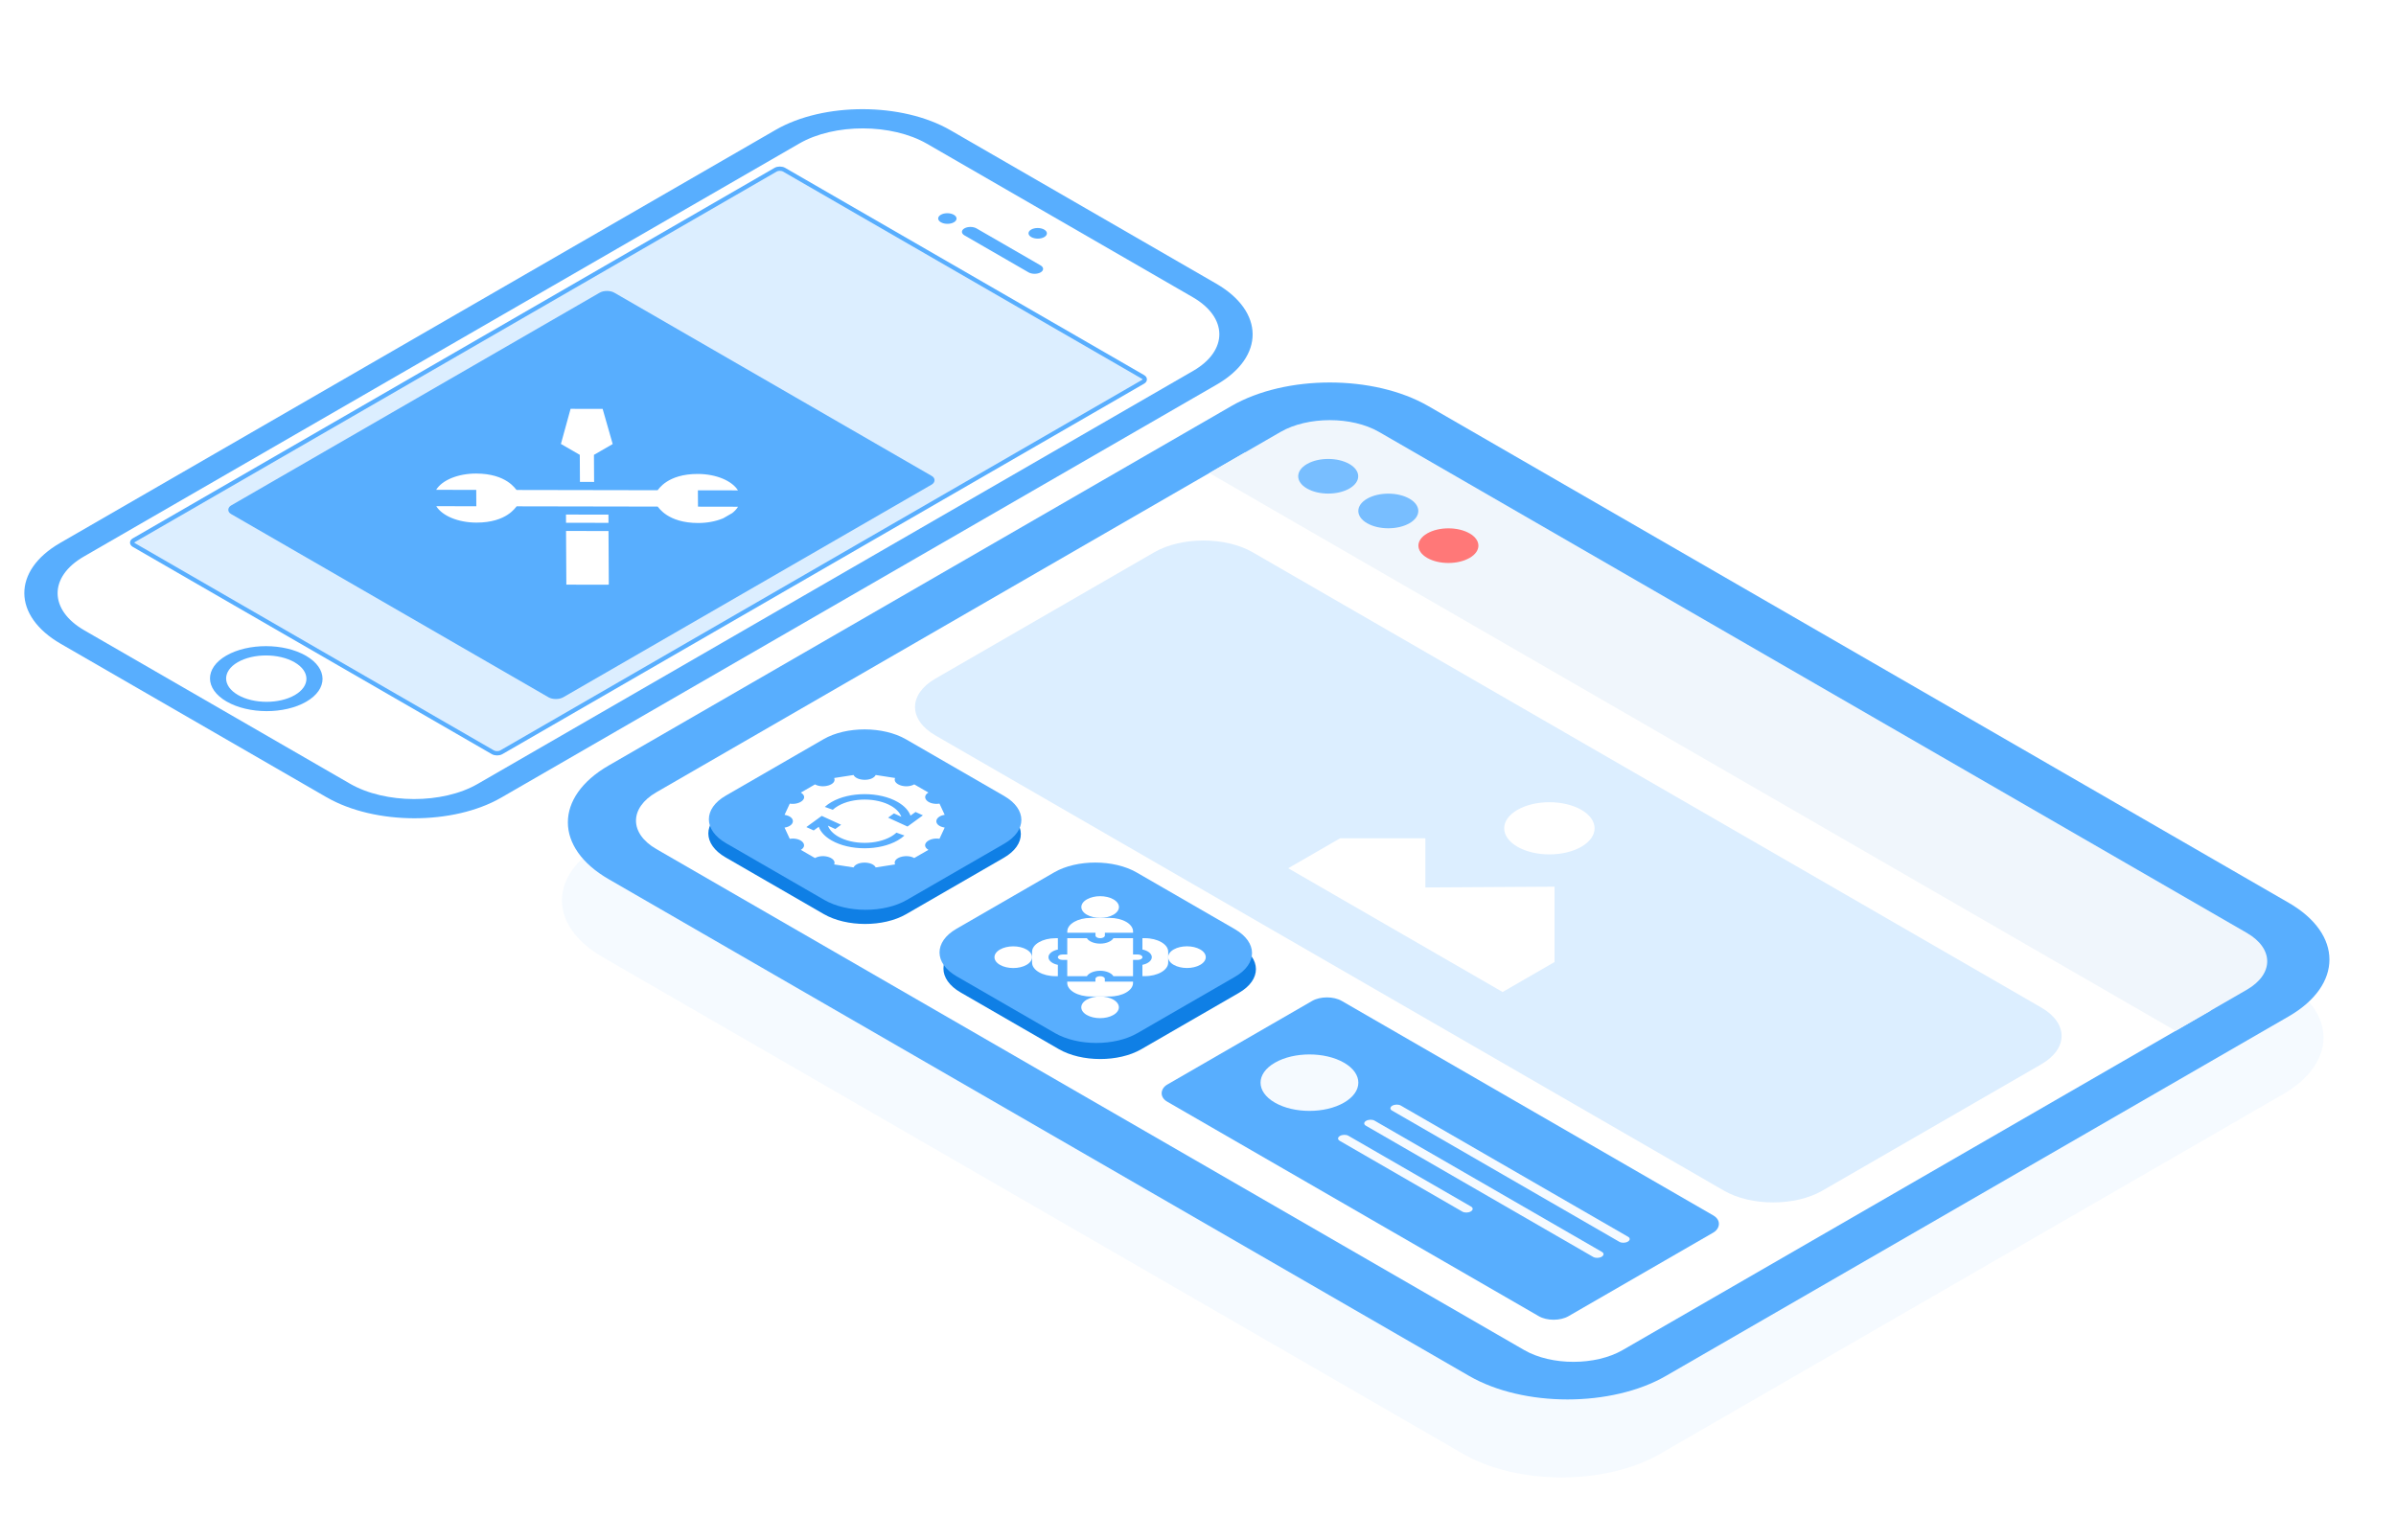 <?xml version="1.0" encoding="UTF-8"?> <svg xmlns="http://www.w3.org/2000/svg" width="560" height="360" viewBox="0 0 560 360" fill="none"><g clip-path="url(#clip0_12978_40307)"><path d="M286.412 113.141C299.118 105.806 319.715 105.805 332.418 113.139L533.532 229.252C546.235 236.586 546.233 248.478 533.528 255.814L387.985 339.843C375.28 347.178 354.682 347.179 341.98 339.845L140.865 223.732C128.162 216.398 128.164 204.506 140.87 197.17L286.412 113.141Z" fill="#DCEEFF" fill-opacity="0.3"></path><path d="M287.798 94.909C300.503 87.573 321.1 87.572 333.803 94.906L534.918 211.02C547.621 218.354 547.619 230.246 534.913 237.581L389.371 321.61C376.665 328.946 356.068 328.947 343.365 321.613L142.251 205.499C129.548 198.165 129.55 186.273 142.255 178.938L287.798 94.909Z" fill="#58AEFE"></path><g filter="url(#filter0_b_12978_40307)"><path d="M379.248 315.572C372.895 319.24 362.597 319.24 356.245 315.573L153.409 198.466C147.058 194.799 147.059 188.853 153.412 185.185L290.895 105.81L516.731 236.196L379.248 315.572Z" fill="white"></path></g><g filter="url(#filter1_b_12978_40307)"><path d="M299.299 100.957C305.651 97.29 315.95 97.289 322.301 100.956L525.137 218.063C531.488 221.73 531.487 227.676 525.135 231.344L508.488 240.955L282.652 110.568L299.299 100.957Z" fill="#F0F6FC"></path></g><path d="M315.391 114.187C312.652 115.768 308.212 115.768 305.474 114.187C302.736 112.607 302.737 110.043 305.475 108.462C308.214 106.881 312.654 106.881 315.391 108.462C318.129 110.043 318.129 112.606 315.391 114.187Z" fill="#78BEFF"></path><path d="M329.438 122.298C326.699 123.879 322.259 123.88 319.521 122.299C316.783 120.718 316.784 118.155 319.522 116.574C322.261 114.993 326.701 114.992 329.438 116.573C332.176 118.154 332.176 120.717 329.438 122.298Z" fill="#78BEFF"></path><path d="M343.485 130.408C340.746 131.989 336.307 131.989 333.569 130.408C330.831 128.827 330.831 126.264 333.57 124.683C336.308 123.102 340.748 123.102 343.486 124.683C346.224 126.263 346.223 128.826 343.485 130.408Z" fill="#FF7878"></path><path d="M268.38 166.348C274.733 162.68 285.032 162.68 291.383 166.347L343.89 196.662C350.242 200.329 350.241 206.275 343.888 209.942L336.684 214.102C330.331 217.769 320.032 217.77 313.681 214.103L261.174 183.788C254.823 180.121 254.824 174.175 261.176 170.507L268.38 166.348Z" fill="#DCEEFF"></path><path d="M269.773 129.094C276.126 125.426 286.424 125.426 292.776 129.093L477.078 235.5C483.429 239.167 483.428 245.113 477.076 248.78L425.931 278.309C419.578 281.976 409.28 281.977 402.928 278.31L218.626 171.903C212.275 168.236 212.276 162.29 218.629 158.622L269.773 129.094Z" fill="#DCEEFF"></path><path d="M313.224 195.938L301.083 202.947L351.193 231.878L363.333 224.868L363.336 207.257L333.143 207.438L333.145 195.936L313.224 195.938Z" fill="white"></path><path d="M369.6 197.925C365.473 200.307 358.784 200.308 354.659 197.926C350.533 195.544 350.534 191.682 354.66 189.3C358.786 186.918 365.476 186.917 369.601 189.299C373.727 191.681 373.726 195.543 369.6 197.925Z" fill="white"></path><g clip-path="url(#clip1_12978_40307)"><path d="M76.318 186.346C87.621 192.872 105.938 192.912 117.156 186.435L284.4 89.877C295.619 83.4 295.551 72.823 284.248 66.297L222.145 30.442C210.839 23.914 192.518 23.875 181.299 30.351L14.053 126.911C2.838 133.386 2.904 143.965 14.21 150.493L76.313 186.349L76.318 186.346ZM19.576 130.101L186.823 33.541C195.019 28.808 208.405 28.839 216.662 33.606L278.766 69.462C287.02 74.227 287.07 81.954 278.873 86.686L111.627 183.246C103.433 187.977 90.051 187.948 81.796 183.182L19.693 147.327C11.435 142.56 11.382 134.832 19.576 130.101Z" fill="#58AEFE"></path><path d="M115.194 175.839L115.193 175.839L31.298 127.402C30.752 127.087 30.75 126.579 31.287 126.269L181.292 39.663C181.83 39.353 182.707 39.352 183.255 39.669L267.152 88.107C267.701 88.424 267.7 88.931 267.164 89.241L117.16 175.846C116.621 176.157 115.743 176.157 115.194 175.839Z" fill="#DCEEFF" stroke="#58AEFE"></path><path d="M225.416 55.015L240.386 63.657C241.175 64.113 242.438 64.113 243.216 63.664C243.995 63.215 243.989 62.484 243.204 62.031L228.234 53.388C227.449 52.935 226.185 52.932 225.406 53.381C224.628 53.831 224.635 54.563 225.416 55.015Z" fill="#58AEFE"></path><path d="M241.026 55.41C241.868 55.896 243.228 55.899 244.063 55.417C244.898 54.934 244.893 54.149 244.051 53.663C243.209 53.177 241.85 53.174 241.014 53.656C240.179 54.139 240.184 54.924 241.026 55.41Z" fill="#58AEFE"></path><path d="M219.909 51.953C220.75 52.439 222.11 52.442 222.945 51.96C223.781 51.477 223.775 50.692 222.934 50.206C222.092 49.72 220.732 49.717 219.897 50.199C219.061 50.682 219.067 51.467 219.909 51.953Z" fill="#58AEFE"></path><path d="M71.503 153.276C66.356 150.304 58.007 150.286 52.892 153.239C47.783 156.188 47.815 161.009 52.962 163.98C58.114 166.955 66.465 166.974 71.574 164.024C76.688 161.072 76.655 156.25 71.503 153.276ZM55.619 162.446C51.946 160.325 51.925 156.889 55.57 154.784C59.219 152.677 65.176 152.687 68.849 154.808C72.526 156.931 72.546 160.371 68.897 162.479C65.251 164.583 59.293 164.567 55.619 162.446Z" fill="#58AEFE"></path><rect width="89.655" height="103.45" rx="2" transform="matrix(0.866 0.5 -0.866 0.5 141.866 67.426)" fill="#58AEFE"></rect><g clip-path="url(#clip2_12978_40307)"><path d="M135.51 106.315L135.545 112.644L138.854 112.65L138.819 106.321L143.201 103.791L140.851 95.578L133.359 95.564L131.099 103.769L135.51 106.315Z" fill="white"></path><path d="M163.093 110.784C155.947 110.772 153.904 114.442 153.69 114.588L120.728 114.529C120.511 114.383 118.453 110.702 111.285 110.689C107.083 110.682 103.33 112.211 101.941 114.494L111.307 114.512L111.328 118.334L101.964 118.316C103.343 120.555 107.046 122.148 111.349 122.155C118.494 122.169 120.536 118.498 120.75 118.352L153.712 118.411C153.923 118.56 156.015 122.238 163.156 122.25C167.359 122.258 171.112 120.729 172.5 118.446L163.136 118.428L163.114 114.607L172.479 114.623C171.102 112.402 167.428 110.794 163.093 110.784Z" fill="white"></path><path d="M132.284 120.275L142.207 120.294L142.218 122.213L132.295 122.194L132.284 120.275Z" fill="white"></path><path d="M132.368 136.658L132.298 124.109L142.222 124.128L142.291 136.676L132.368 136.658Z" fill="white"></path></g></g><g filter="url(#filter2_b_12978_40307)"><path d="M192.354 176.093C197.664 173.028 206.294 173.041 211.63 176.122L234.576 189.37C239.913 192.451 239.935 197.433 234.625 200.499L211.795 213.68C206.486 216.745 197.856 216.732 192.519 213.651L169.573 200.403C164.237 197.322 164.215 192.34 169.524 189.274L192.354 176.093Z" fill="#0F7FE5"></path></g><g filter="url(#filter3_b_12978_40307)"><path d="M192.478 172.785C197.788 169.719 206.418 169.732 211.754 172.813L234.701 186.061C240.037 189.142 240.059 194.125 234.75 197.19L211.919 210.371C206.61 213.436 197.98 213.424 192.643 210.343L169.697 197.095C164.361 194.014 164.339 189.031 169.648 185.966L192.478 172.785Z" fill="#58AEFE"></path></g><g clip-path="url(#clip3_12978_40307)"><path d="M213.676 200.562L216.99 198.648C215.03 197.458 217.117 195.683 219.579 196.06L220.793 193.446C218.051 192.981 218.342 190.84 220.794 190.458L219.582 187.845C216.818 188.229 215.195 186.3 216.995 185.257L213.683 183.344C211.62 184.477 208.546 183.272 209.201 181.851L204.675 181.151C203.868 182.734 200.159 182.568 199.498 181.152L194.972 181.853C195.636 183.449 192.294 184.386 190.488 183.348L187.174 185.261C189.134 186.451 187.047 188.227 184.585 187.85L183.371 190.463C186.088 190.927 185.845 193.072 183.37 193.451L184.582 196.065C187.344 195.684 188.975 197.609 187.169 198.652L190.481 200.565C192.545 199.437 195.623 200.635 194.963 202.058L199.489 202.758C200.294 201.189 204.009 201.328 204.666 202.757L209.192 202.057C208.534 200.462 211.87 199.519 213.676 200.562ZM194.332 187.48C198.607 185.012 205.562 185.011 209.836 187.478C211.352 188.354 212.374 189.459 212.808 190.648L213.981 189.795L215.701 190.583L212.105 193.2L207.575 191.124L208.941 190.131L210.663 190.92C210.318 189.965 209.499 189.078 208.282 188.375C204.865 186.402 199.304 186.403 195.885 188.377C195.411 188.651 194.992 188.954 194.64 189.279L192.777 188.608C193.217 188.202 193.74 187.822 194.332 187.48ZM194.328 196.431C192.812 195.556 191.79 194.451 191.356 193.261L190.183 194.114L188.462 193.326L192.059 190.71L196.589 192.785L195.223 193.779L193.501 192.99C193.846 193.945 194.665 194.832 195.882 195.534C199.299 197.507 204.86 197.506 208.279 195.533C208.753 195.259 209.172 194.955 209.524 194.63L211.387 195.301C210.947 195.708 210.424 196.087 209.832 196.429C205.557 198.897 198.602 198.898 194.328 196.431Z" fill="white"></path></g><g filter="url(#filter4_b_12978_40307)"><path d="M247.3 207.668C252.61 204.602 261.24 204.615 266.577 207.696L289.523 220.944C294.859 224.025 294.881 229.008 289.572 232.073L266.742 245.254C261.432 248.319 252.802 248.307 247.466 245.226L224.519 231.978C219.183 228.897 219.161 223.914 224.47 220.849L247.3 207.668Z" fill="#0F7FE5"></path></g><g filter="url(#filter5_b_12978_40307)"><path d="M246.389 203.91C251.698 200.844 260.329 200.857 265.665 203.938L288.611 217.186C293.948 220.267 293.97 225.25 288.66 228.315L265.83 241.496C260.521 244.561 251.891 244.549 246.554 241.468L223.608 228.22C218.271 225.139 218.25 220.156 223.559 217.091L246.389 203.91Z" fill="#58AEFE"></path></g><g clip-path="url(#clip4_12978_40307)"><path d="M274.315 225.523C276.03 226.514 278.811 226.513 280.527 225.523C282.243 224.532 282.244 222.926 280.529 221.936C278.814 220.945 276.032 220.946 274.316 221.936C272.6 222.927 272.6 224.533 274.315 225.523Z" fill="white"></path><path d="M233.717 225.533C235.432 226.523 238.213 226.523 239.929 225.532C241.645 224.542 241.646 222.936 239.931 221.945C238.216 220.955 235.434 220.955 233.718 221.946C232.002 222.937 232.001 224.543 233.717 225.533Z" fill="white"></path><path d="M254.024 213.809C255.74 214.799 258.521 214.798 260.237 213.808C261.953 212.817 261.954 211.211 260.239 210.221C258.523 209.231 255.742 209.231 254.026 210.222C252.31 211.212 252.309 212.818 254.024 213.809Z" fill="white"></path><path d="M254.007 237.248C255.722 238.238 258.504 238.238 260.22 237.247C261.936 236.256 261.936 234.65 260.221 233.66C258.506 232.67 255.724 232.67 254.008 233.661C252.292 234.652 252.292 236.258 254.007 237.248Z" fill="white"></path><path d="M257.132 220.57C255.704 220.57 254.474 220.038 254.035 219.302L249.444 219.303L249.443 223.107L248.345 223.108C247.729 223.108 247.246 223.387 247.246 223.742C247.246 224.097 247.729 224.376 248.344 224.376L249.442 224.376L249.441 228.18L254.031 228.179C254.471 227.444 255.701 226.911 257.129 226.911C258.557 226.911 259.787 227.443 260.226 228.179L264.816 228.178L264.818 224.374L265.916 224.373C266.531 224.373 267.015 224.094 267.015 223.739C267.015 223.384 266.532 223.105 265.917 223.105L264.819 223.105L264.82 219.301L260.229 219.302C259.79 220.037 258.56 220.57 257.132 220.57Z" fill="white"></path><path d="M264.815 229.753L264.815 229.445C264.487 229.445 257.908 229.446 258.225 229.446L258.226 228.812C258.226 228.457 257.743 228.178 257.128 228.178C256.513 228.178 256.029 228.457 256.029 228.812L256.029 229.446C255.743 229.446 249.107 229.447 249.439 229.447L249.439 229.755C249.438 231.505 251.898 232.925 254.929 232.925L259.322 232.924C262.354 232.924 264.814 231.503 264.815 229.753Z" fill="white"></path><path d="M249.449 217.725L249.449 218.033C249.777 218.033 256.356 218.032 256.039 218.032L256.038 218.666C256.038 219.021 256.521 219.3 257.136 219.3C257.751 219.3 258.235 219.021 258.235 218.666L258.235 218.032C258.521 218.032 265.157 218.031 264.825 218.031L264.825 217.723C264.826 215.973 262.366 214.553 259.335 214.553L254.942 214.554C251.91 214.554 249.45 215.975 249.449 217.725Z" fill="white"></path><path d="M267.01 221.946C268.284 222.199 269.206 222.909 269.206 223.733C269.206 224.558 268.283 225.268 267.009 225.522C267.009 225.691 267.008 228.302 267.008 228.172L267.541 228.172C270.573 228.172 273.033 226.751 273.034 225.001L273.035 222.465C273.036 220.714 270.576 219.294 267.545 219.295L267.011 219.295C267.011 219.44 267.01 222.111 267.01 221.946Z" fill="white"></path><path d="M246.712 228.18L247.246 228.18C247.246 228.035 247.247 225.364 247.247 225.529C245.973 225.276 245.051 224.566 245.051 223.742C245.052 222.917 245.974 222.207 247.249 221.953C247.249 221.784 247.25 219.173 247.25 219.303L246.716 219.303C243.685 219.303 241.224 220.724 241.223 222.474L241.222 225.01C241.221 226.76 243.681 228.18 246.712 228.18Z" fill="white"></path></g><rect width="108.281" height="47.101" rx="4" transform="matrix(0.866 0.5 -0.866 0.5 310.136 231.965)" fill="#58AEFE"></rect><path d="M325.415 258.452C324.852 258.777 324.82 259.286 325.344 259.589L378.488 290.271C379.012 290.574 379.893 290.556 380.457 290.23C381.02 289.905 381.051 289.396 380.527 289.094L327.384 258.411C326.86 258.109 325.978 258.127 325.415 258.452Z" fill="#F5FAFF"></path><path d="M319.297 261.985C318.734 262.311 318.702 262.82 319.227 263.122L372.37 293.804C372.894 294.107 373.775 294.089 374.339 293.764C374.902 293.438 374.934 292.929 374.409 292.627L321.266 261.945C320.742 261.642 319.861 261.66 319.297 261.985Z" fill="#F5FAFF"></path><path d="M313.178 265.517C312.615 265.842 312.586 266.352 313.114 266.657L341.781 283.208C342.309 283.513 343.193 283.496 343.756 283.171C344.319 282.846 344.348 282.335 343.82 282.031L315.153 265.48C314.625 265.175 313.741 265.192 313.178 265.517Z" fill="#F5FAFF"></path><path d="M297.969 248.405C302.433 245.827 309.668 245.826 314.13 248.402C318.592 250.978 318.59 255.155 314.126 257.733C309.662 260.31 302.427 260.311 297.966 257.735C293.504 255.159 293.506 250.982 297.969 248.405Z" fill="#F5FAFF"></path></g><defs><filter id="filter0_b_12978_40307" x="138.647" y="95.809" width="388.084" height="232.514" filterUnits="userSpaceOnUse" color-interpolation-filters="sRGB"><feFlood flood-opacity="0" result="BackgroundImageFix"></feFlood><feGaussianBlur in="BackgroundImageFix" stdDeviation="5"></feGaussianBlur><feComposite in2="SourceAlpha" operator="in" result="effect1_backgroundBlur_12978_40307"></feComposite><feBlend mode="normal" in="SourceGraphic" in2="effect1_backgroundBlur_12978_40307" result="shape"></feBlend></filter><filter id="filter1_b_12978_40307" x="272.652" y="88.207" width="267.248" height="162.748" filterUnits="userSpaceOnUse" color-interpolation-filters="sRGB"><feFlood flood-opacity="0" result="BackgroundImageFix"></feFlood><feGaussianBlur in="BackgroundImageFix" stdDeviation="5"></feGaussianBlur><feComposite in2="SourceAlpha" operator="in" result="effect1_backgroundBlur_12978_40307"></feComposite><feBlend mode="normal" in="SourceGraphic" in2="effect1_backgroundBlur_12978_40307" result="shape"></feBlend></filter><filter id="filter2_b_12978_40307" x="155.556" y="163.803" width="93.037" height="62.168" filterUnits="userSpaceOnUse" color-interpolation-filters="sRGB"><feFlood flood-opacity="0" result="BackgroundImageFix"></feFlood><feGaussianBlur in="BackgroundImageFix" stdDeviation="5"></feGaussianBlur><feComposite in2="SourceAlpha" operator="in" result="effect1_backgroundBlur_12978_40307"></feComposite><feBlend mode="normal" in="SourceGraphic" in2="effect1_backgroundBlur_12978_40307" result="shape"></feBlend></filter><filter id="filter3_b_12978_40307" x="155.68" y="160.494" width="93.037" height="62.168" filterUnits="userSpaceOnUse" color-interpolation-filters="sRGB"><feFlood flood-opacity="0" result="BackgroundImageFix"></feFlood><feGaussianBlur in="BackgroundImageFix" stdDeviation="5"></feGaussianBlur><feComposite in2="SourceAlpha" operator="in" result="effect1_backgroundBlur_12978_40307"></feComposite><feBlend mode="normal" in="SourceGraphic" in2="effect1_backgroundBlur_12978_40307" result="shape"></feBlend></filter><filter id="filter4_b_12978_40307" x="210.503" y="195.377" width="93.037" height="62.168" filterUnits="userSpaceOnUse" color-interpolation-filters="sRGB"><feFlood flood-opacity="0" result="BackgroundImageFix"></feFlood><feGaussianBlur in="BackgroundImageFix" stdDeviation="5"></feGaussianBlur><feComposite in2="SourceAlpha" operator="in" result="effect1_backgroundBlur_12978_40307"></feComposite><feBlend mode="normal" in="SourceGraphic" in2="effect1_backgroundBlur_12978_40307" result="shape"></feBlend></filter><filter id="filter5_b_12978_40307" x="209.591" y="191.619" width="93.037" height="62.168" filterUnits="userSpaceOnUse" color-interpolation-filters="sRGB"><feFlood flood-opacity="0" result="BackgroundImageFix"></feFlood><feGaussianBlur in="BackgroundImageFix" stdDeviation="5"></feGaussianBlur><feComposite in2="SourceAlpha" operator="in" result="effect1_backgroundBlur_12978_40307"></feComposite><feBlend mode="normal" in="SourceGraphic" in2="effect1_backgroundBlur_12978_40307" result="shape"></feBlend></filter><clipPath id="clip0_12978_40307"><rect width="560" height="360" fill="white"></rect></clipPath><clipPath id="clip1_12978_40307"><rect width="136.528" height="240.216" fill="white" transform="matrix(0.866 0.5 -0.866 0.5 193.999 14.191)"></rect></clipPath><clipPath id="clip2_12978_40307"><rect width="46.274" height="45.978" fill="white" transform="matrix(0.866 0.5 -0.866 0.5 137.013 93.361)"></rect></clipPath><clipPath id="clip3_12978_40307"><rect width="30.601" height="30.616" fill="white" transform="matrix(0.866 0.5 -0.866 0.5 202.088 176.65)"></rect></clipPath><clipPath id="clip4_12978_40307"><rect width="30.601" height="30.616" fill="white" transform="matrix(0.866 0.5 -0.866 0.5 257.13 208.43)"></rect></clipPath></defs></svg> 